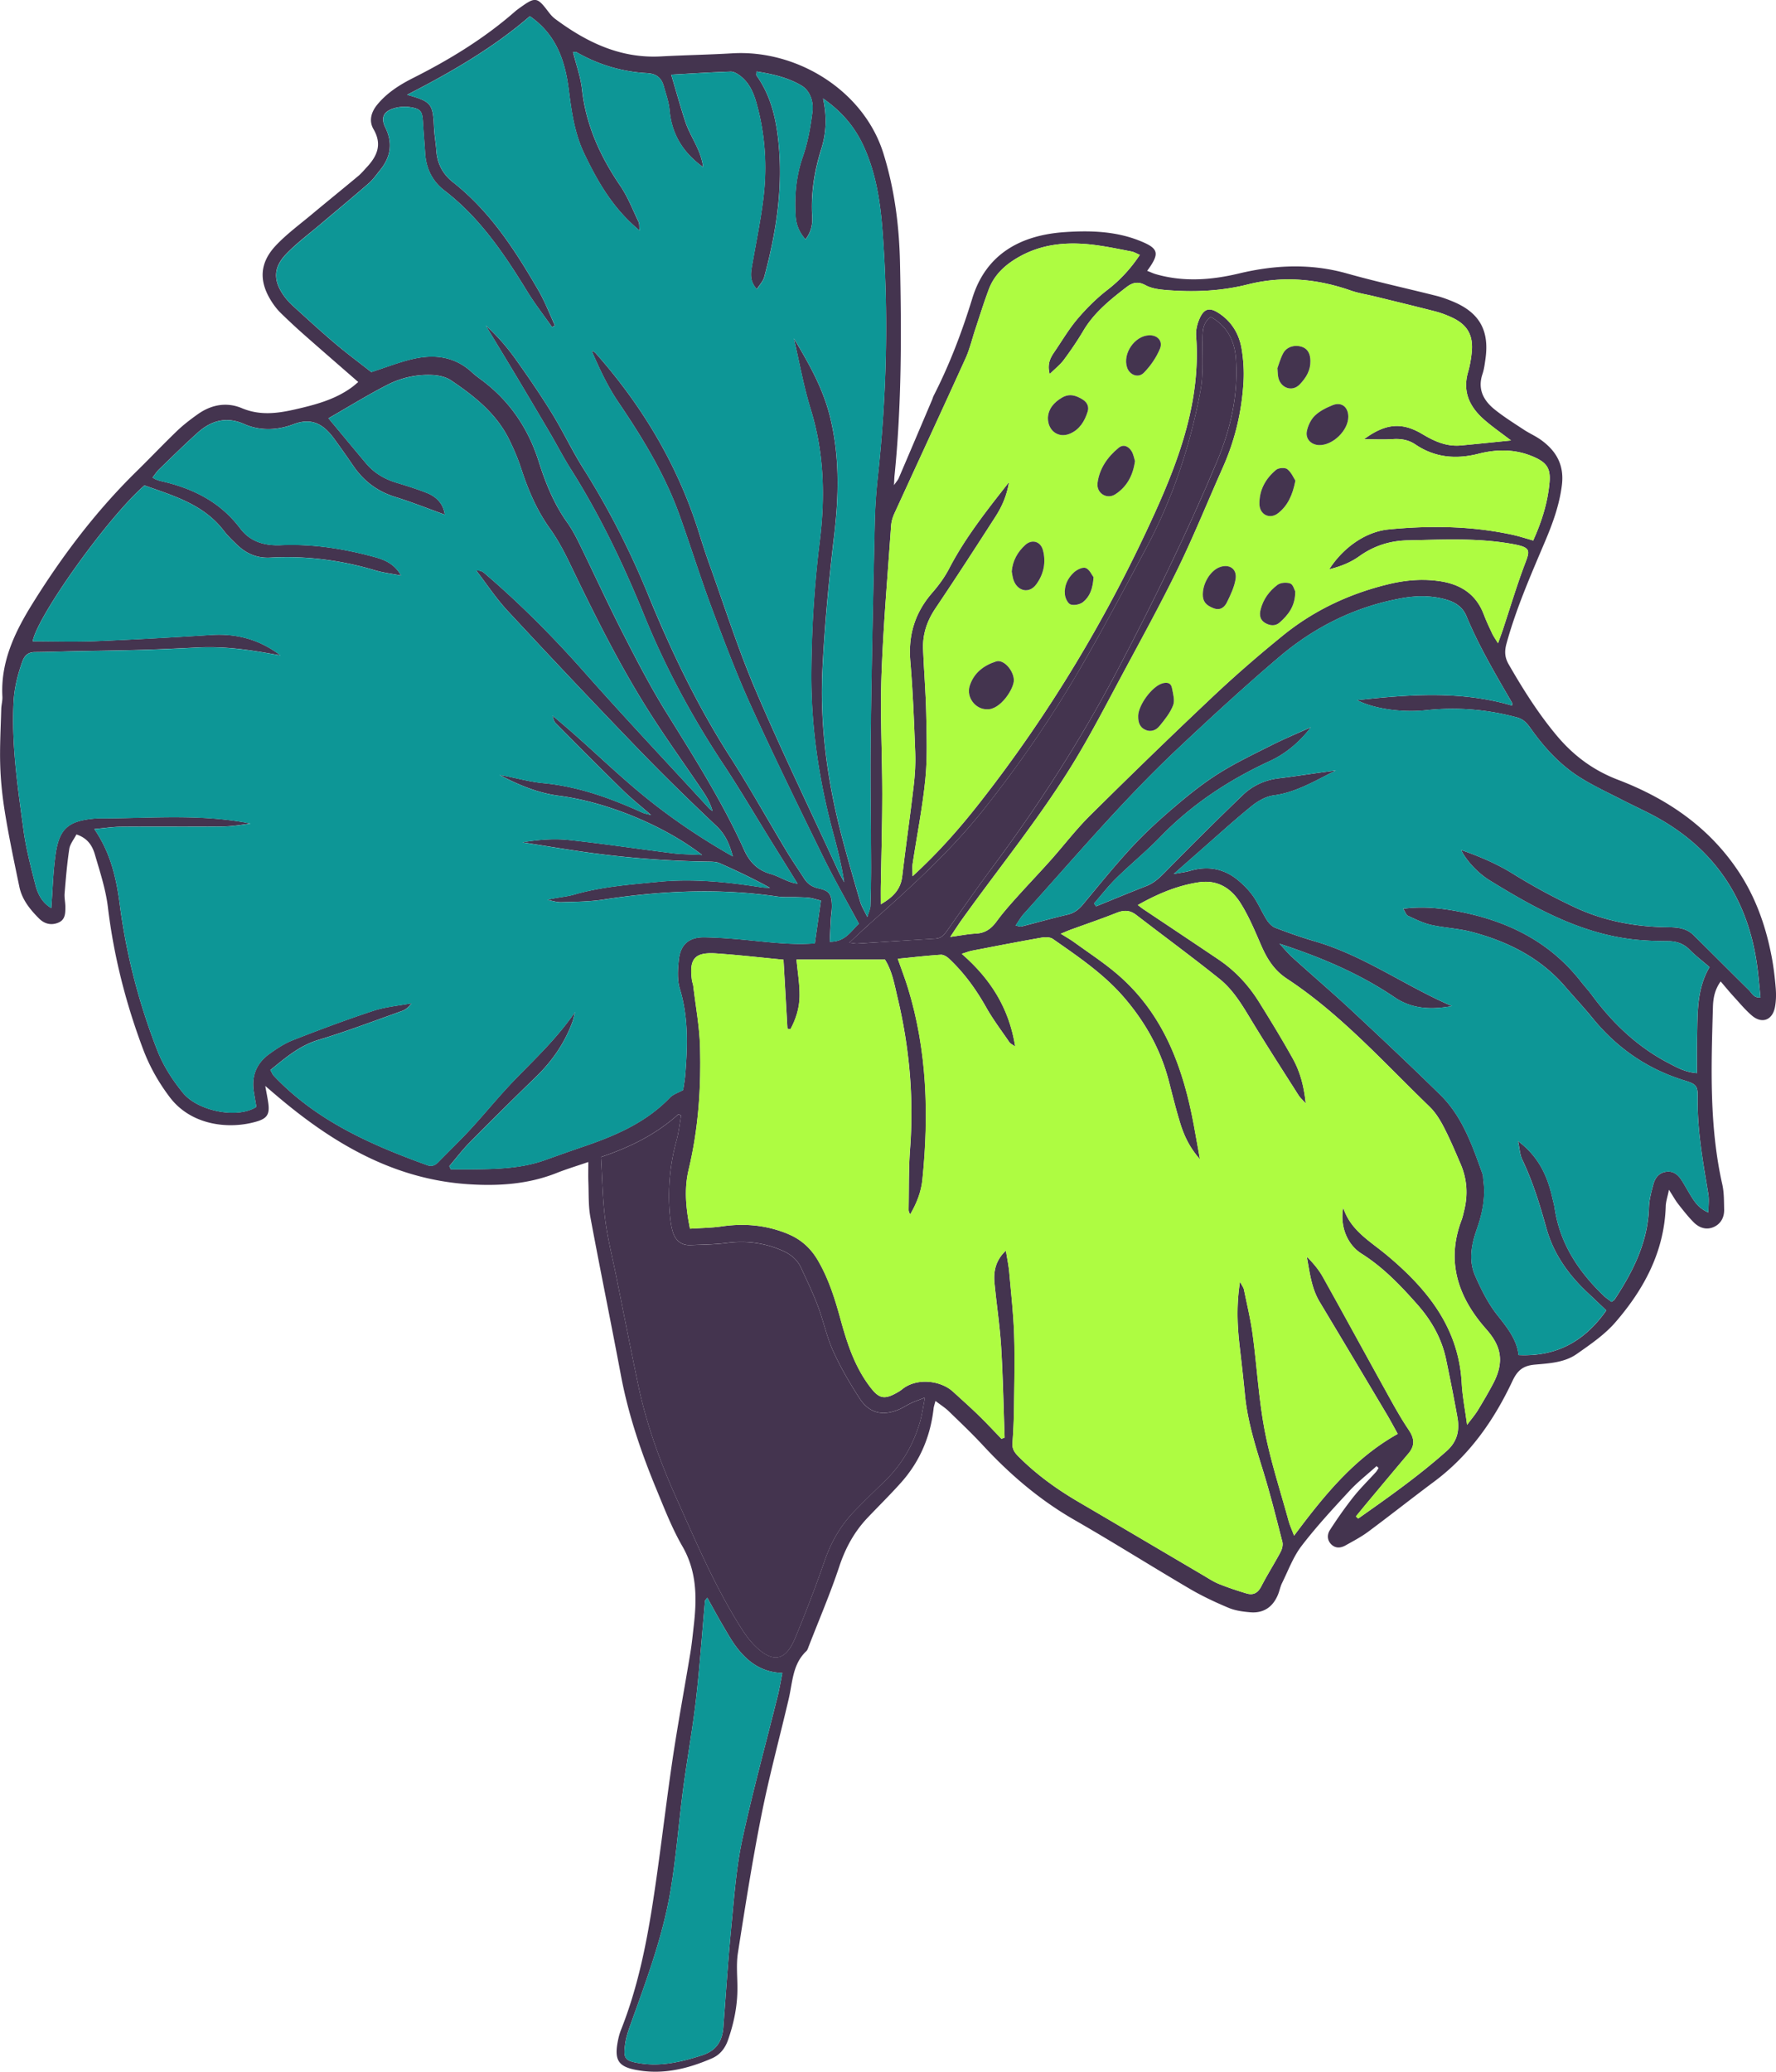 <svg xmlns="http://www.w3.org/2000/svg" id="Calque_2" viewBox="0 0 690.18 804.94"><defs><style>.cls-1{fill:#aefc41}.cls-2{fill:#0d9696}.cls-3{fill:#44344f}</style></defs><g id="Hibiscus_2"><path d="M228.66 451.46c-4.6 1.58-8.56 2.77-12.38 4.29-11.07 4.39-22.64 5.12-34.28 4.35-29.03-1.92-52.64-15.9-74.22-34.17-1.21-1.02-2.41-2.06-4.69-4.01.55 3.1.93 4.91 1.18 6.73.55 4.06-.34 5.81-4.27 7.01-10.76 3.27-25.66 1.72-34.04-9.39-4.31-5.71-7.76-11.78-10.29-18.47-6.76-17.92-11.45-36.29-13.74-55.35-.84-6.96-3.1-13.78-5.08-20.55-.96-3.27-2.79-6.28-7.15-7.7-.99 1.94-2.48 3.7-2.77 5.64-.87 5.71-1.35 11.49-1.82 17.26-.15 1.79.32 3.62.3 5.43-.02 2.37-.03 4.84-2.78 5.96-2.87 1.17-5.45.39-7.49-1.66-3.49-3.5-6.6-7.35-7.63-12.35-1.92-9.23-3.87-18.46-5.42-27.75C1.05 310.47.31 304.11.1 297.78c-.25-7.41.18-14.84.38-22.27.04-1.63.54-3.26.45-4.88-.73-13.39 4.75-24.89 11.48-35.75 11.6-18.72 24.85-36.24 40.63-51.72 5.32-5.21 10.44-10.62 15.81-15.78 2.48-2.38 5.25-4.48 8.05-6.47 5.24-3.71 11.19-4.79 17.07-2.33 7 2.93 13.68 2.09 20.74.48 7.86-1.8 15.51-3.8 22.11-8.65.84-.62 1.62-1.33 2.4-1.98-7.14-6.23-14.12-12.27-21.04-18.38-3.13-2.76-6.19-5.61-9.17-8.53-1.28-1.26-2.41-2.73-3.39-4.24-5.08-7.87-4.84-15.06 1.56-21.87 4.2-4.46 9.23-8.15 13.96-12.1 5.99-5 12.06-9.9 18.05-14.9 1.25-1.04 2.3-2.32 3.41-3.51 4.02-4.34 5.96-8.84 2.55-14.7-1.85-3.18-.98-6.59 1.5-9.59 3.81-4.61 8.71-7.69 13.9-10.31 14.16-7.13 27.6-15.33 39.58-25.81.68-.6 1.43-1.12 2.16-1.65 5.76-4.12 6.48-3.99 10.78 1.69.76 1 1.6 2.01 2.6 2.76 12.22 9.1 25.39 15.49 41.17 14.63 9.24-.5 18.5-.65 27.74-1.2 25.14-1.49 51.1 14.43 58.73 38.91 4.32 13.86 6.13 28.09 6.44 42.4.6 27.59.66 55.21-2.12 82.73-.09.89-.1 1.79-.21 3.74.97-1.41 1.51-1.96 1.8-2.63 4.36-10.18 8.69-20.37 13.02-30.56.21-.5.33-1.05.58-1.53 6.21-12.14 11.02-24.79 15.03-37.85 5.36-17.46 19.05-24.61 36.01-25.75 9.67-.65 19.59-.39 28.93 3.33 7.53 2.99 8.07 4.82 3.02 11.72 1.21.47 2.29.99 3.43 1.32 10.78 3.08 21.55 2.27 32.28-.3 13.99-3.35 27.89-3.95 41.95.01 11.51 3.24 23.22 5.78 34.82 8.71 2.1.53 4.16 1.3 6.17 2.12 10.42 4.28 14.4 11.24 12.81 22.38-.28 1.97-.53 4-1.16 5.87-1.99 5.94.45 10.35 4.86 13.86 3.53 2.82 7.4 5.24 11.18 7.73 2.12 1.4 4.48 2.43 6.55 3.89 6.06 4.3 9.25 9.83 8.27 17.68-.96 7.7-3.54 14.79-6.52 21.82-5.52 13.03-11.22 25.99-14.99 39.69-.82 2.99-.75 5.36.86 8.15 5.54 9.62 11.42 18.98 18.55 27.52 6.5 7.79 14.18 13.57 23.91 17.29 18.81 7.19 35.09 18.14 46.59 35.27 6.81 10.14 10.78 21.34 13.07 33.2.79 4.09 1.29 8.26 1.63 12.42.2 2.51.17 5.13-.33 7.59-1 4.95-5.06 6.41-8.89 3.16-2.61-2.22-4.82-4.92-7.15-7.46-1.58-1.72-3.05-3.53-5.03-5.83-2.38 3.32-2.9 6.64-3 9.97-.66 23.06-1.49 46.12 3.64 68.89.71 3.14.64 6.49.72 9.74.07 2.93-1.19 5.45-3.85 6.72-2.94 1.41-5.8.46-7.99-1.74-2.16-2.17-4.06-4.61-5.96-7.03-1.1-1.4-1.96-2.98-3.65-5.61-.57 2.84-1.2 4.61-1.25 6.4-.56 17.62-8.41 32.19-19.55 45.07-4.19 4.84-9.74 8.63-15.05 12.35-4.74 3.32-10.6 3.61-16.19 4.11-4.33.39-6.68 1.91-8.75 6.31-7.16 15.25-16.69 28.9-30.46 39.15-8.59 6.4-16.99 13.05-25.59 19.44-2.75 2.04-5.84 3.66-8.84 5.34-1.86 1.04-3.85 1.26-5.54-.4-1.69-1.65-1.64-3.84-.55-5.54 2.84-4.41 5.86-8.72 9.11-12.84 2.7-3.41 5.84-6.47 8.77-9.7.42-.47.7-1.05 1.05-1.58l-.78-.75c-3.54 3.2-7.35 6.16-10.58 9.66-6.41 6.93-12.85 13.88-18.58 21.36-3.24 4.23-5.15 9.5-7.55 14.36-.72 1.45-1 3.11-1.63 4.61-1.96 4.71-5.51 7.21-10.64 6.81-2.86-.23-5.86-.62-8.47-1.71-5.17-2.16-10.29-4.56-15.12-7.39-15.02-8.82-29.76-18.12-44.86-26.79-13.39-7.69-24.9-17.5-35.34-28.76-4.31-4.66-8.92-9.04-13.49-13.46-1.4-1.36-3.1-2.42-5.17-4.01-.35 1.36-.63 2.13-.72 2.91-1.23 10.97-5.37 20.69-12.74 28.92-4.12 4.6-8.52 8.94-12.78 13.41-5.23 5.47-8.72 11.82-11.13 19.08-3.48 10.49-7.86 20.68-11.86 30.99-.26.67-.48 1.47-.97 1.93-5.35 5.03-5.3 12.02-6.81 18.46-3.51 15.02-7.57 29.93-10.58 45.05-3.55 17.79-6.36 35.74-9.17 53.67-.7 4.44-.21 9.07-.2 13.61.03 6.98-1.36 13.7-3.65 20.26-1.13 3.23-3.1 5.77-6.29 7.15-9.49 4.11-19.24 6.47-29.66 4.44-6.28-1.23-8.07-3.57-7.1-9.82.31-1.96.76-3.95 1.49-5.78 6.27-15.79 9.69-32.33 12.28-49 2.88-18.47 4.93-37.07 7.66-55.56 2.07-14 4.69-27.92 6.99-41.89.59-3.58.94-7.2 1.35-10.81 1.2-10.57 1.18-20.79-4.46-30.56-4.06-7.04-7.02-14.74-10.15-22.29-5.91-14.28-10.86-28.86-13.73-44.11-3.85-20.51-8.06-40.96-11.87-61.48-.82-4.42-.6-9.04-.78-13.57-.09-2.32-.02-4.65-.02-7.85zM108.97 254.61c-1.23-.2-2.46-.39-3.69-.62-9.31-1.68-18.65-2.9-28.14-2.43-7.25.35-14.51.71-21.77.92-8.89.26-17.78.36-26.66.54-5.07.11-10.14.29-15.2.34-2.56.03-3.96 1.29-4.8 3.61-1.85 5.15-3.15 10.33-3.43 15.88-.84 16.82 1.65 33.35 3.9 49.89.98 7.16 2.85 14.23 4.65 21.25.91 3.56 2.7 6.83 6.1 8.81.55-7.21.69-14.12 1.67-20.91 1.44-9.97 4.93-12.9 14.97-13.85.54-.05 1.09-.09 1.63-.09 19.72.06 39.48-1.91 59.17 2-3.64.54-7.33 1.14-11.03 1.17-13.08.12-26.15-.01-39.23.09-3.3.02-6.59.55-10.46.89 6.48 9.43 8.61 19.39 9.92 29.47 2.53 19.38 7.4 38.11 14.47 56.3 2.4 6.17 5.9 11.61 10.06 16.73 5.79 7.12 21.3 10.19 28.52 5.44-.32-1.88-.66-3.82-.98-5.77-1.02-6.13 1-11.15 5.97-14.75 2.91-2.11 6.02-4.16 9.34-5.45 10.3-4.02 20.66-7.91 31.16-11.36 4.75-1.56 9.88-1.98 14.83-2.92-1.09 1.53-2.37 2.53-3.82 3.04-10.75 3.83-21.43 7.9-32.34 11.19-7.44 2.24-12.86 6.98-18.71 11.7.59 1.02.84 1.72 1.3 2.21 16.46 17.45 37.65 26.8 59.64 34.76 1.82.66 3.12.06 4.37-1.22 4.17-4.29 8.5-8.44 12.55-12.84 5.77-6.28 11.14-12.94 17.07-19.07 7.89-8.16 16.23-15.88 23.48-26.38-.54 2.09-.69 2.94-.98 3.74-3.04 8.35-7.96 15.41-14.34 21.58a1602.7 1602.7 0 0 0-25.55 25.28c-2.86 2.89-5.34 6.17-7.99 9.27.18.42.37.84.55 1.25 2.84 0 5.67.03 8.51 0 9.45-.1 18.9-.32 27.96-3.53 4.62-1.63 9.22-3.31 13.86-4.88 12.82-4.32 25.18-9.39 34.83-19.43 1.29-1.35 3.35-1.96 5.15-2.97.27-1.89.65-3.86.81-5.84.91-11.25 1.28-22.41-2.1-33.47-1.07-3.5-.8-7.6-.39-11.34.65-5.88 3.95-8.76 9.91-8.67 6.16.09 12.32.63 18.46 1.24 8.1.81 16.18 1.75 24.48 1.12.82-5.74 1.59-11.17 2.37-16.63-2-.49-3.21-.92-4.46-1.07-1.61-.2-3.24-.2-4.86-.26-2.51-.08-5.06.12-7.52-.24-22.67-3.32-45.23-2.27-67.79 1.19-5.35.82-10.83.84-16.25 1-1.8.06-3.63-.58-5.45-.9 3.59-.97 7.1-1.1 10.37-2.04 10.72-3.09 21.7-3.9 32.74-4.97 13.56-1.32 26.81.06 40.1 2.13 1.1.17 2.22.14 3.34.2-6.49-3.57-13.01-6.67-19.61-9.58-1.27-.56-2.84-.57-4.27-.59-16.54-.26-33-1.53-49.37-3.91-7.67-1.12-15.32-2.4-22.98-3.6 6.02-1.02 12.03-1.54 17.93-.92 13.53 1.44 26.99 3.49 40.5 5.17 3.48.43 7.01.41 11.4.65-14.78-11.44-37.09-20.59-55.58-22.98-8.34-1.08-15.85-4.27-23.14-8.1 5.76.96 11.37 2.66 17.1 3.2 13.6 1.29 26.13 5.86 38.41 11.43.79.36 1.68.49 3.41.97-4.18-3.65-7.75-6.47-10.98-9.64-8.81-8.62-17.5-17.37-26.17-26.14-.68-.69-.84-1.9-1.23-2.88 11.74 9.59 22.27 20.14 33.67 29.65 11.3 9.44 23.54 17.75 36.45 25.07-1.21-4.55-2.83-8.46-6.3-11.75-10.42-9.86-20.71-19.88-30.67-30.2-17.02-17.65-33.85-35.48-50.53-53.45-4.48-4.83-8.15-10.41-12.18-15.65 1.53-.14 2.4.35 3.15.99 13.83 11.82 26.61 24.66 38.69 38.3 15.89 17.94 32.35 35.38 48.57 53.03.39.43.92.73 1.39 1.1-.84-2.99-2.26-5.46-3.85-7.82-7.1-10.54-14.56-20.86-21.33-31.61-11.53-18.31-21.09-37.69-30.47-57.17-2.2-4.56-4.64-9.09-7.58-13.19-5.17-7.2-8.49-15.15-11.21-23.48-1.23-3.77-2.83-7.46-4.58-11.03-4.98-10.16-13.56-16.93-22.64-23.05-1.98-1.33-4.74-1.93-7.19-2.05-6.08-.3-12.05 1.02-17.4 3.75-7.87 4.02-15.4 8.7-23 13.05 4.81 5.78 9.67 11.64 14.56 17.47 3.13 3.73 7.11 6.11 11.75 7.53 3.99 1.22 7.99 2.45 11.86 3.98 3.78 1.5 6.44 4.12 7.05 8.47-6.67-2.41-12.89-4.9-19.28-6.88-6.92-2.14-12.24-6.16-16.28-12.06a459.48 459.48 0 0 0-7.22-10.24c-4.01-5.55-8.46-8.83-16.06-5.94-6.11 2.32-12.84 2.72-19.18-.1-6.87-3.05-12.82-1.34-18.08 3.4-5.12 4.61-10.04 9.46-15 14.26-.94.91-1.65 2.07-2.5 3.15.71.4 1.01.62 1.34.74.68.25 1.37.49 2.08.65 12.2 2.77 22.87 8.02 30.62 18.32 3.93 5.21 9.42 6.82 15.87 6.54 12.43-.53 24.62 1.4 36.59 4.68 4.01 1.1 7.69 2.82 10.07 7.12-3.64-.71-6.87-1.07-9.94-1.98-13.35-3.99-26.96-5.74-40.87-4.97-5.07.28-9.25-1.5-12.82-4.91-1.83-1.76-3.71-3.53-5.24-5.53-7.9-10.35-19.67-13.6-30.84-17.62-14.38 12.51-41.72 50.92-43.42 60.57 8.1 0 16.25.27 24.38-.06 15.05-.61 30.09-1.47 45.13-2.41 9.77-.61 18.63 1.77 26.74 7.9zm417.94 334.54c.3.29.59.58.89.87 11.78-8.29 23.54-16.59 34.36-26.22 4.24-3.77 5.12-8.1 4.22-13.15-1.34-7.5-2.83-14.98-4.39-22.44-1.71-8.2-5.7-15.19-11.24-21.45-6.52-7.37-13.23-14.39-21.67-19.71-5.73-3.61-8.41-10.98-7.08-17.87 2.82 8.89 10.44 13.04 16.97 18.49 15.55 12.99 27.94 28.08 29.08 49.7.27 5.11 1.29 10.18 2.09 16.23 1.81-2.43 3.1-3.92 4.12-5.58 2.08-3.41 4.1-6.86 5.97-10.38 4.66-8.82 2.99-14.87-2.71-21.29-10.73-12.12-15.67-26.06-9.55-42.25.45-1.18.7-2.44 1.01-3.67 1.54-6.19 1.18-12.27-1.34-18.14-2.08-4.83-4.12-9.7-6.54-14.37-1.48-2.86-3.27-5.76-5.57-7.97-17.87-17.26-34.5-35.95-55.45-49.73-5.03-3.31-7.77-7.86-10.04-13.11-2.37-5.47-4.7-11.05-7.84-16.08-3.64-5.83-8.92-9.37-16.43-8.22-8.34 1.28-15.88 4.47-23.59 8.81.95.73 1.46 1.16 2.01 1.52 9.8 6.56 19.62 13.09 29.4 19.68 6.42 4.33 11.61 9.91 15.68 16.45 4.51 7.24 8.97 14.53 13.12 21.98 2.8 5.03 4.35 10.57 5.05 17.47-1.39-1.56-2.18-2.23-2.72-3.07-5.94-9.34-11.94-18.64-17.7-28.08-3.79-6.23-7.39-12.68-13.12-17.27-10.62-8.51-21.6-16.57-32.39-24.87-2.44-1.88-4.79-1.88-7.6-.76-5.89 2.35-11.92 4.38-17.88 6.56-1.08.39-2.12.87-3.78 1.55 2.15 1.35 3.72 2.23 5.17 3.28 5.71 4.16 11.69 8.03 17.02 12.63 17.86 15.43 25.39 36.21 29.54 58.64.73 3.98 1.44 7.96 2.36 13.11-4.21-4.8-6.26-9.41-7.74-14.24-1.65-5.37-2.99-10.85-4.4-16.29-3.13-12-8.97-22.49-16.99-31.93-8-9.42-18.08-16.22-28.05-23.18-1.1-.77-3.07-.74-4.53-.48-8.93 1.57-17.83 3.3-26.73 5.02-1.29.25-2.52.75-4.15 1.24 11.17 9.72 18.4 21.02 20.78 36.03-1.18-.85-1.87-1.12-2.22-1.63-3.07-4.49-6.39-8.85-9.05-13.58-3.95-7.03-8.6-13.46-14.48-18.97-.83-.77-2.14-1.56-3.17-1.49-5.52.37-11.02 1-16.71 1.57 1.47 4.19 2.84 7.73 3.95 11.35 7.48 24.39 8.16 49.32 5.62 74.46-.48 4.75-2.24 9.25-4.74 13.49-.48-.67-.62-1.3-.61-1.93.15-7.8-.04-15.63.55-23.4 1.52-19.93-.24-39.54-4.87-58.93-1.21-5.09-2.07-10.3-4.88-14.72h-34.38c.46 4.98 1.27 9.64 1.2 14.29-.07 4.49-1.41 8.84-3.56 12.77-.39-.08-.77-.16-1.16-.23-.51-8.96-1.02-17.93-1.53-26.79-9.14-.87-17.61-1.86-26.11-2.44-8.42-.57-10.63 2.04-9.47 10.47.1.71.42 1.4.5 2.11.94 7.92 2.43 15.83 2.65 23.77.43 16-.66 31.91-4.42 47.59-1.78 7.43-1.12 15.01.51 23.01 4.36-.3 8.34-.31 12.25-.88 8.83-1.3 17.33-.56 25.64 2.84 5.27 2.16 9.1 5.62 11.96 10.58 4.14 7.17 6.54 14.93 8.7 22.82 2.6 9.49 5.65 18.78 11.87 26.68 2.98 3.78 5.06 4.33 9.31 2.06.96-.51 1.93-1.05 2.76-1.74 5.51-4.49 14.86-3.48 19.68.92 3.35 3.06 6.74 6.07 9.99 9.23 3.05 2.96 5.93 6.08 8.89 9.13l1.22-.48c-.42-11.74-.63-23.5-1.35-35.22-.51-8.33-1.8-16.6-2.59-24.91-.44-4.61.53-8.86 4.44-12.52.5 3.18 1.07 5.84 1.31 8.54.73 8.14 1.63 16.27 1.9 24.43.31 9.42.06 18.86-.06 28.3-.06 4.52-.27 9.05-.6 13.56-.17 2.26.84 3.68 2.33 5.17 6.97 7 14.89 12.71 23.4 17.68 16.13 9.43 32.21 18.96 48.32 28.43 2.03 1.2 4.02 2.54 6.19 3.41 3.51 1.42 7.13 2.62 10.76 3.7 2.6.78 4.39-.21 5.7-2.77 2.32-4.52 5.07-8.81 7.46-13.29.62-1.16 1.03-2.8.72-4.01-2.38-9.31-4.71-18.65-7.56-27.83-2.96-9.55-5.96-19.05-6.95-29.07-.62-6.32-1.33-12.64-2.07-18.95-.95-8.07-1.3-16.13.11-25.18.79 1.51 1.37 2.2 1.53 2.97 1.2 5.85 2.62 11.67 3.41 17.58 1.67 12.4 2.33 24.98 4.67 37.24 2.28 11.9 6.12 23.51 9.33 35.23.43 1.59 1.15 3.1 2.09 5.61 11.76-15.76 23.43-30.11 40.28-39.54-1.58-2.84-2.93-5.38-4.4-7.85-8.63-14.5-17.27-29-25.96-43.47-3.22-5.37-3.85-11.46-4.99-17.57 2.42 2.44 4.62 5.02 6.24 7.92 7.89 14.1 15.59 28.3 23.43 42.43 3.17 5.71 6.24 11.51 9.89 16.9 2.32 3.43 2.57 6.16-.07 9.28-5.39 6.37-10.74 12.79-16.09 19.19-1.45 1.73-2.87 3.49-4.3 5.23zM308.52 131.51c5.75 9.59 11.21 19.16 13.95 30.06 3.88 15.43 3.55 30.85 1.69 46.51-2.03 17.12-3.66 34.32-4.53 51.53-1.12 22.27 1.93 44.22 7.61 65.77 2.22 8.41 4.64 16.76 7.08 25.11.48 1.63 1.45 3.12 2.73 5.78.67-2.27 1.17-3.23 1.2-4.2.16-5.06.27-10.12.26-15.19-.04-16.87-.37-33.74-.16-50.6.34-27.79.97-55.57 1.59-83.36.13-5.99.56-11.98 1.21-17.94 3.45-31.68 4.21-63.42 1.81-95.19-.85-11.22-2.52-22.38-7.27-32.82-3.38-7.42-8.31-13.43-15.84-18.71 1.61 7.34 1.2 13.66-.72 19.74-2.71 8.59-4.05 17.28-3.5 26.29.18 2.99-.46 5.93-2.61 8.71-2.53-2.83-3.63-5.78-3.84-9.12-.48-7.86.17-15.48 2.82-23.06 1.95-5.58 2.99-11.56 3.73-17.45.48-3.83-.91-8.12-4.22-10.09-5.24-3.13-11.3-4.52-17.52-5.5 0 .9-.15 1.36.02 1.59 6.13 8.62 7.99 18.59 8.76 28.79 1.28 16.86-1.41 33.31-5.8 49.53-.42 1.54-1.71 2.85-2.86 4.68-2.95-3.29-2.36-6.3-1.83-9.31 1.48-8.57 3.26-17.11 4.34-25.73 1.56-12.55.78-25.02-2.65-37.27-1.15-4.11-2.82-7.9-6.29-10.57-1.07-.82-2.51-1.71-3.75-1.67-7.75.26-15.49.77-23.09 1.19 1.84 6.19 3.51 12.27 5.47 18.25 1.9 5.82 6.08 10.81 6.94 17.7-8.08-5.84-12.26-13.05-13.08-22.32-.27-3.03-1.37-6-2.17-8.97-.89-3.32-2.78-5.04-6.56-5.25-9.73-.53-18.91-3.26-27.4-8.15-.35-.2-.92-.03-1.36-.03 1.23 4.93 2.95 9.6 3.48 14.41 1.54 13.95 7.09 26.11 14.9 37.57 2.93 4.3 4.83 9.3 7.11 14.03.36.75.2 1.75.34 3.3-10.26-8.46-16.26-18.93-21.5-29.92-3.74-7.82-4.92-16.29-5.99-24.78-1.42-11.25-4.86-21.45-15.11-28.55-14.09 12.15-30.32 21.62-47.72 30.53 9.46 2.64 10.06 3.49 10.47 12.7.14 3.08.71 6.13.93 9.21.36 5.03 2.61 9.05 6.5 12.11 14.45 11.36 24.16 26.47 33.2 42.08 2.49 4.3 4.26 9.01 6.36 13.53-.37.21-.75.42-1.12.63-3.2-4.57-6.65-8.98-9.56-13.72-8.97-14.61-18.43-28.74-32.28-39.36-4.68-3.59-7.14-8.59-7.49-14.57-.23-3.99-.61-7.97-.84-11.95-.25-4.21-.79-5.18-4.86-5.84-2.06-.34-4.37-.18-6.37.42-4.08 1.21-5.27 3.61-3.38 7.48 3.03 6.18 2.03 11.58-2.16 16.68-1.38 1.68-2.63 3.53-4.25 4.94-6.16 5.36-12.45 10.55-18.68 15.84-4.56 3.87-9.43 7.46-13.54 11.77-5 5.24-4.96 10.35-.73 16.24 1.05 1.46 2.32 2.8 3.65 4.02 5.38 4.88 10.72 9.8 16.27 14.49 4.69 3.96 9.63 7.63 13.98 11.04 5.72-1.85 10.62-3.78 15.7-5 8.53-2.05 16.61-1.22 23.43 5.1 1.46 1.35 3.12 2.49 4.7 3.71 10.4 8.03 17.3 18.49 21.24 30.94 2.64 8.35 5.88 16.38 11 23.59 1.78 2.5 3.28 5.25 4.63 8.01 5.75 11.74 11.19 23.63 17.14 35.27 5.29 10.34 10.65 20.69 16.76 30.54 10.82 17.42 21.82 34.73 30.27 53.46 2.18 4.83 5.29 7.96 10.36 9.38 3.51.99 6.62 3.32 10.41 3.75-3.46-5.57-6.7-10.77-9.93-15.98-6.31-10.18-12.37-20.53-18.98-30.51-12.07-18.24-22.38-37.38-30.63-57.62-8.03-19.71-17.15-38.86-28.54-56.89-2.91-4.6-5.41-9.45-8.17-14.15-4.22-7.19-8.47-14.37-12.75-21.53-4.04-6.75-8.13-13.47-12.2-20.21 4.56 4.08 8.44 8.6 11.87 13.43 4.83 6.79 9.55 13.67 13.91 20.76 4.28 6.95 7.75 14.4 12.11 21.3 9.83 15.56 18.15 31.85 25.12 48.86 8.95 21.88 19.08 43.14 31.87 63.11 7.73 12.07 14.71 24.61 22.1 36.9 2.15 3.57 4.53 7 6.78 10.51 1.33 2.09 3.06 3.31 5.6 3.86 4.11.89 5.02 2.18 5.18 6.41.07 1.8-.29 3.61-.39 5.41-.17 2.84-.28 5.69-.44 8.91 6.15.11 8.38-4.38 11.32-6.99-4.86-9.07-9.76-17.56-14.06-26.35-9.51-19.4-19.01-38.81-27.94-58.47-5.62-12.37-10.43-25.13-15.19-37.87-4.44-11.9-8.21-24.05-12.5-36.01-5.68-15.85-14.4-30.11-23.79-43.96-4.24-6.25-7.34-13.03-10.35-19.87.74.17 1.21.47 1.57.87 18.17 20.52 31.94 43.57 40.15 69.82 1.25 3.98 2.52 7.96 3.93 11.89 5.91 16.38 11.16 33.05 17.99 49.05 10.12 23.7 21.37 46.91 32.16 70.33.7 1.51 1.54 2.95 2.32 4.42-.98-6.38-2.49-12.51-4.15-18.6-5.59-20.61-8.77-41.51-8.62-62.93.12-17.1 1.18-34.13 3.29-51.08 2.15-17.34 1.66-34.34-3.55-51.2-2.77-8.97-4.39-18.28-6.53-27.44zm188.7 235.13c1.69 1.8 3.25 3.73 5.08 5.38 7.65 6.92 15.51 13.63 23.06 20.66 11.56 10.77 23.06 21.6 34.34 32.66 8.68 8.51 12.49 19.8 16.49 30.91.24.66.16 1.44.26 2.16.96 6.66-.34 13-2.55 19.24-2.1 5.96-3.23 12.15-.6 18.09 2.33 5.27 4.96 10.6 8.5 15.09 3.88 4.92 7.7 9.6 8.35 15.66 14.78.7 25.72-5.4 34.09-17.36-2.63-2.49-4.99-4.74-7.36-6.97-7.42-6.97-13.16-15.04-15.92-24.94-2.54-9.1-5.27-18.11-9.38-26.66-.93-1.92-1-4.26-1.65-7.22 8.15 6.1 11.48 13.74 13.39 22.21.28 1.24.65 2.47.83 3.72 2 13.78 9.21 24.65 18.99 34.09.98.95 2.15 1.7 3.14 2.47.64-.49 1.01-.65 1.19-.93 7.16-10.9 12.94-22.28 13.34-35.74.09-3.03.92-6.09 1.72-9.05.69-2.57 2.27-4.58 5.22-4.88 2.71-.28 4.45 1.29 5.78 3.36 1.27 1.98 2.37 4.08 3.62 6.08 1.52 2.44 3.09 4.86 6.77 6.41 0-2.73.31-5.01-.05-7.18-2.04-12.36-4.32-24.67-4.13-37.29.07-4.82-.47-5.37-5.23-6.84-14.29-4.42-26.05-12.51-35.5-24.08-3.44-4.22-7.18-8.2-10.73-12.33-9.73-11.33-22.45-17.63-36.57-21.33-5.07-1.33-10.42-1.51-15.55-2.67-3.11-.71-6.08-2.19-9-3.54-.73-.34-1.07-1.53-1.86-2.75 7.32-.94 13.91-.32 20.49.88 19.38 3.54 36.21 11.55 48.61 27.45 1.34 1.72 2.84 3.32 4.13 5.07 8.07 10.97 17.69 20.19 29.86 26.55 3.33 1.74 6.59 3.6 11.09 3.92 0-4.62-.09-8.97.02-13.3.23-9.57-.25-19.26 4.86-27.89-2.79-2.41-5.41-4.39-7.69-6.7-2.34-2.38-5.02-3.34-8.28-3.37-3.99-.03-7.98-.15-11.95-.51-21.46-1.99-39.69-12.14-57.54-23.12-5.05-3.11-9.52-8.36-11.08-11.81 7.06 2.47 13.82 5.31 20.21 9.28 7.7 4.78 15.71 9.13 23.91 12.97 11.48 5.39 23.79 7.66 36.48 7.77 3.53.03 6.98.39 9.62 2.98 7.24 7.1 14.38 14.3 21.6 21.42 1.17 1.15 1.87 3.11 4.51 2.9-.37-3.64-.66-7.05-1.06-10.45-3.11-26.31-15.69-46.43-39.02-59.43-4.43-2.47-9.09-4.54-13.6-6.86-5.47-2.82-11.1-5.42-16.31-8.67-7.8-4.86-13.94-11.57-19.25-19.04-1.37-1.93-2.76-3.65-5.31-4.34-11.7-3.17-23.53-4.13-35.59-2.81-9.21 1.01-20.39-.61-26.63-3.95 20.15-2.15 40.28-3.76 60.22 2.12 0-.51.12-.9-.02-1.13-6.39-10.98-12.85-21.92-17.74-33.69-1.43-3.45-4.29-5.32-7.75-6.32-5.7-1.66-11.49-1.61-17.26-.58-17.94 3.21-33.83 11.07-47.6 22.76-13.55 11.51-26.65 23.58-39.6 35.77-21.31 20.07-40.2 42.43-59.77 64.14-1.14 1.26-1.98 2.79-3.19 4.53 1.26.22 1.81.49 2.27.37 5.97-1.52 11.9-3.21 17.9-4.61 2.66-.62 4.44-2.04 6.13-4.09 6.24-7.55 12.42-15.18 19.08-22.35 5.18-5.58 10.86-10.73 16.67-15.67 5.37-4.57 10.93-9.01 16.89-12.75 6.59-4.14 13.67-7.51 20.64-11.02 4.79-2.41 9.75-4.46 15.19-6.92-4.09 5.37-9.48 10.12-15.8 13.04-15.99 7.37-30.43 16.84-42.73 29.56-5.42 5.6-11.5 10.55-17.08 16.02-3.11 3.05-5.8 6.54-8.67 9.83l.8 1.13c6.51-2.64 12.99-5.35 19.54-7.9 3.16-1.23 5.36-3.45 7.68-5.82 9.79-9.96 19.69-19.82 29.76-29.5 3.85-3.71 8.65-5.91 14.09-6.54 5.04-.59 10.05-1.38 15.08-2.08 2.35-.33 4.71-.64 7.06-.96-7.93 3.89-15.35 8.52-24.21 9.69-3.03.4-6.19 2.22-8.63 4.21-7.17 5.84-14.01 12.09-20.98 18.19-2.84 2.49-5.67 4.99-9.23 8.13 2.78-.52 4.58-.71 6.29-1.21 7.21-2.12 13.69-.81 19.31 4.13 2.02 1.77 3.95 3.76 5.45 5.96 1.93 2.84 3.28 6.07 5.13 8.98.79 1.24 2.01 2.54 3.33 3.05 5.07 1.94 10.21 3.76 15.43 5.28 19.07 5.55 35.13 17.41 53.21 25.14-7.88 1.45-15.43 1.26-22.34-3.43-13.6-9.21-28.61-15.56-44.69-20.8zm-54.27-267.6c-1.2-.51-2.15-1.12-3.18-1.32-4.6-.9-9.2-1.85-13.84-2.48-10.45-1.4-20.61-.74-30.06 4.64-5.21 2.97-9.46 6.83-11.6 12.52-1.92 5.08-3.51 10.29-5.23 15.45-1.26 3.78-2.15 7.73-3.79 11.34-9.15 20.16-18.48 40.24-27.7 60.37-.66 1.45-1.14 3.08-1.25 4.66-1.34 19.38-3.05 38.76-3.74 58.17-.55 15.39.31 30.82.3 46.23 0 11.97-.37 23.95-.56 35.92-.03 2.06 0 4.12 0 6.79 4.84-2.81 7.72-5.82 8.32-10.86 1.38-11.72 3.08-23.4 4.45-35.11.51-4.32.77-8.71.6-13.05-.45-11.79-.88-23.59-1.9-35.34-.89-10.23 1.79-18.95 8.5-26.65 2.49-2.85 4.8-5.99 6.54-9.34 6.22-12 14.54-22.5 23.32-33.68-.89 5.39-2.81 9.61-5.32 13.51-7.66 11.89-15.34 23.78-23.25 35.51-3.29 4.87-5.05 10.05-4.83 15.84.32 8.34 1.03 16.67 1.21 25.02.17 8.52.5 17.1-.34 25.55-1.09 11-3.27 21.89-4.93 32.83-.19 1.24-.03 2.54-.03 4.87 10.22-9.36 18.44-18.78 26.17-28.64 27.13-34.61 49.63-72.13 67.78-112.08 9.89-21.76 18.13-44.44 16.24-69.26-.17-2.24.46-4.74 1.4-6.81 1.74-3.83 3.88-4.28 7.36-2.02 5.02 3.26 7.93 8.06 8.91 13.79.73 4.26 1 8.69.75 13.01-.67 11.51-3.3 22.59-8.01 33.16-5.84 13.1-11.2 26.42-17.47 39.3-6.83 14.03-14.39 27.7-21.76 41.45-5.74 10.72-11.35 21.53-17.59 31.96-13.27 22.16-29.69 42.14-44.69 63.1-1.31 1.83-2.51 3.73-4.45 6.63 4.25-.58 7.09-1.17 9.95-1.3 3.62-.16 6-1.88 8.07-4.73 2.33-3.22 5-6.22 7.66-9.19 4.36-4.87 8.89-9.59 13.24-14.46 5.2-5.83 9.95-12.09 15.48-17.57 15.61-15.47 31.37-30.78 47.36-45.85 8.84-8.34 18.05-16.33 27.48-23.99 12.15-9.87 26.09-16.38 41.32-20.02 6.4-1.53 12.89-2.09 19.46-1.15 8.16 1.17 14.3 4.95 17.33 12.98.96 2.54 2.13 5.01 3.29 7.47.5 1.06 1.2 2.01 2.24 3.71.81-2.27 1.37-3.74 1.86-5.22 2.62-7.91 5.02-15.91 7.89-23.73 2.7-7.36 4.06-8.3-5.76-9.89-12.99-2.11-26.07-1.41-39.13-1.14-6.93.14-13.18 2.17-18.82 6.21-3.39 2.43-7.21 3.93-11.67 5.06 5.47-8.52 14.21-14.64 23.07-15.51 16.14-1.58 32.26-1.38 48.2 2.08 2.61.57 5.16 1.42 8.03 2.22 3.31-7.34 5.64-14.7 6.34-22.53.5-5.54-1.11-7.8-6.29-10.03-7.01-3.02-14.1-2.98-21.33-1.14-8.68 2.21-16.93 1.52-24.51-3.62-2.68-1.82-5.6-2.29-8.81-2.07-3.46.23-6.95.05-11.18.05 8.44-6.24 14.84-6.74 22.78-1.96 4.62 2.78 9.35 4.87 14.87 4.37 6.39-.59 12.77-1.26 19.51-1.94-3.69-2.83-7.26-5.28-10.49-8.12-5.56-4.88-8.44-10.79-6.21-18.44.71-2.43 1.14-4.97 1.41-7.49.74-6.89-1.67-11.04-8.01-13.89-1.98-.89-4.04-1.67-6.14-2.21-7.9-2.03-15.84-3.94-23.76-5.88-2.99-.73-6.08-1.18-8.97-2.19-13.17-4.62-26.5-5.83-40.13-2.4-10.32 2.6-20.81 3.06-31.36 2.21-2.85-.23-5.97-.59-8.39-1.92-3-1.65-5.16-.96-7.42.78-6.32 4.88-12.54 9.84-16.71 16.89-2.31 3.9-4.88 7.67-7.58 11.31-1.43 1.93-3.4 3.45-5.52 5.55-1.02-3.83.18-6.2 1.74-8.47 2.98-4.34 5.65-8.95 9.04-12.94 3.49-4.11 7.39-8 11.65-11.29 4.96-3.83 9.04-8.25 12.6-13.6zM233.54 449.55c.52 8.35.63 16.34 1.64 24.21.96 7.54 2.86 14.96 4.36 22.42 2.79 13.88 5.52 27.77 8.41 41.62 3.2 15.35 8.5 29.99 14.91 44.27 7.28 16.23 14.25 32.61 23.54 47.84 2.06 3.38 4.24 6.86 7.04 9.59 6.99 6.83 11.89 5.83 15.61-3.17 4.08-9.89 7.94-19.88 11.43-29.99 2.55-7.38 6.32-13.85 11.72-19.39 3.67-3.77 7.44-7.46 11.24-11.1 6.85-6.57 11.52-14.45 14.12-23.54.77-2.7 1.14-5.53 1.9-9.32-2.47.97-3.94 1.46-5.35 2.12-1.64.77-3.16 1.81-4.82 2.51-6.27 2.64-11.46 1.46-15.2-4.28-3.84-5.89-7.42-12.05-10.32-18.45-2.53-5.58-3.77-11.74-5.95-17.51-1.92-5.07-4.28-9.98-6.56-14.91-1.43-3.1-3.95-5.12-7.05-6.51-6.98-3.11-14.2-4.04-21.8-3.05-4.66.6-9.4.64-14.1.83-3.59.14-5.84-1.84-6.84-5.11-.63-2.06-.93-4.25-1.13-6.4-.92-9.86-.06-19.56 2.56-29.13.87-3.16 1.21-6.46 1.79-9.7l-1.03-.53c-8.5 7.69-18.46 12.73-30.11 16.65zm41.31 171.21c-.51.71-.84.97-.87 1.24-1.17 12.82-2.05 25.67-3.52 38.46-1.33 11.53-3.44 22.97-4.96 34.48-1.73 13.13-2.7 26.38-4.89 39.43-3.04 18.14-9.53 35.35-15.72 52.61-.85 2.37-1.64 4.83-1.96 7.32-.72 5.52-.1 6.34 5.32 7.28 8.48 1.47 16.56-.47 24.59-3.05 5.42-1.74 7.85-5.39 8.26-10.84 1.02-13.57 1.92-27.15 3.24-40.69 1.05-10.83 1.85-21.78 4.14-32.38 4.02-18.61 9.1-37 13.69-55.49.73-2.92 1.22-5.9 1.87-9.12-7.92-.26-13.25-4.17-17.52-9.64-2.11-2.7-3.79-5.75-5.54-8.72-2.08-3.53-4.02-7.13-6.12-10.9zm55.16-254.48c1.83.21 2.48.39 3.12.35 10.14-.64 20.28-1.35 30.43-1.94 2.35-.14 3.45-1.61 4.64-3.28 5.66-8 11.23-16.07 17.09-23.93 18.15-24.35 34.57-49.68 48.75-76.66 14.04-26.71 27.25-53.72 38.9-81.53 5.34-12.74 8.32-25.92 7.37-39.79-.49-7.09-3.39-12.8-9.84-16.4-3.3 2.62-3.11 5.9-3.17 9.17-.13 6.51.41 13.18-.77 19.51-3.98 21.34-10.75 41.82-21.03 61.02-8.31 15.52-16.54 31.1-25.37 46.32-11.31 19.5-24.05 38.07-38.12 55.71-12.98 16.27-28.36 30.12-43.83 43.9-2.51 2.23-4.93 4.57-8.16 7.56z" class="cls-3"/><path d="M108.97 254.62c-8.11-6.13-16.97-8.51-26.74-7.9-15.03.94-30.08 1.8-45.13 2.41-8.13.33-16.28.06-24.38.06 1.7-9.65 29.04-48.06 43.42-60.57 11.17 4.01 22.94 7.26 30.84 17.62 1.53 2.01 3.4 3.78 5.24 5.53 3.57 3.41 7.75 5.19 12.82 4.91 13.91-.77 27.52.98 40.87 4.97 3.07.92 6.3 1.28 9.94 1.98-2.38-4.3-6.07-6.02-10.07-7.12-11.97-3.28-24.16-5.21-36.59-4.68-6.46.27-11.95-1.33-15.87-6.54-7.75-10.3-18.42-15.55-30.62-18.32-.71-.16-1.4-.4-2.08-.65-.33-.12-.63-.34-1.34-.74.85-1.08 1.56-2.24 2.5-3.15 4.96-4.8 9.87-9.65 15-14.26 5.26-4.74 11.22-6.45 18.08-3.4 6.34 2.82 13.07 2.42 19.18.1 7.6-2.89 12.05.39 16.06 5.94 2.45 3.39 4.86 6.8 7.22 10.24 4.04 5.91 9.36 9.92 16.28 12.06 6.38 1.97 12.6 4.47 19.28 6.88-.61-4.35-3.27-6.98-7.05-8.47-3.87-1.53-7.87-2.77-11.86-3.98-4.64-1.42-8.62-3.8-11.75-7.53-4.89-5.83-9.75-11.69-14.56-17.47 7.59-4.35 15.12-9.04 23-13.05a34.478 34.478 0 0 1 17.4-3.75c2.44.12 5.21.71 7.19 2.05 9.09 6.12 17.66 12.88 22.64 23.05 1.75 3.57 3.35 7.25 4.58 11.03 2.72 8.33 6.04 16.29 11.21 23.48 2.95 4.1 5.39 8.63 7.58 13.19 9.37 19.48 18.94 38.87 30.47 57.17 6.77 10.75 14.22 21.07 21.33 31.61 1.59 2.36 3 4.83 3.85 7.82-.47-.36-.99-.67-1.39-1.1-16.22-17.65-32.68-35.09-48.57-53.03-12.08-13.64-24.86-26.47-38.69-38.3-.75-.64-1.62-1.13-3.15-.99 4.04 5.24 7.7 10.83 12.18 15.65 16.68 17.97 33.51 35.8 50.53 53.45 9.96 10.33 20.25 20.34 30.67 30.2 3.47 3.29 5.1 7.21 6.3 11.75-12.91-7.32-25.15-15.63-36.45-25.07-11.39-9.52-21.93-20.06-33.67-29.65.4.97.55 2.19 1.23 2.88 8.67 8.77 17.36 17.52 26.17 26.14 3.23 3.16 6.8 5.99 10.98 9.64-1.73-.48-2.62-.61-3.41-.97-12.28-5.56-24.81-10.14-38.41-11.43-5.73-.54-11.34-2.24-17.1-3.2 7.29 3.82 14.8 7.02 23.14 8.1 18.49 2.39 40.8 11.54 55.58 22.98-4.38-.23-7.92-.21-11.4-.65-13.51-1.68-26.97-3.73-40.5-5.17-5.89-.63-11.91-.11-17.93.92 7.66 1.21 15.3 2.48 22.98 3.6 16.37 2.38 32.83 3.66 49.37 3.91 1.43.02 3.01.03 4.27.59 6.6 2.92 13.12 6.02 19.61 9.58-1.11-.06-2.24-.03-3.34-.2-13.29-2.07-26.54-3.45-40.1-2.13-11.03 1.07-22.02 1.87-32.74 4.97-3.27.94-6.79 1.07-10.37 2.04 1.82.32 3.64.96 5.45.9 5.43-.17 10.91-.19 16.25-1 22.56-3.46 45.12-4.51 67.79-1.19 2.47.36 5.01.16 7.52.24 1.62.05 3.25.06 4.86.26 1.25.16 2.46.58 4.46 1.07-.78 5.46-1.55 10.9-2.37 16.63-8.3.63-16.38-.31-24.48-1.12-6.13-.61-12.3-1.14-18.46-1.24-5.96-.09-9.26 2.79-9.91 8.67-.41 3.74-.69 7.83.39 11.34 3.39 11.06 3.01 22.22 2.1 33.47-.16 1.98-.54 3.94-.81 5.84-1.8 1.01-3.86 1.62-5.15 2.97-9.65 10.05-22.02 15.11-34.83 19.43-4.64 1.57-9.24 3.24-13.86 4.88-9.06 3.21-18.5 3.43-27.96 3.53-2.84.03-5.67 0-8.51 0-.18-.42-.37-.84-.55-1.25 2.65-3.1 5.13-6.38 7.99-9.27 8.43-8.52 16.94-16.95 25.55-25.28 6.37-6.17 11.3-13.24 14.34-21.58.29-.8.44-1.66.98-3.74-7.25 10.5-15.6 18.22-23.48 26.38-5.92 6.13-11.3 12.79-17.07 19.07-4.05 4.4-8.37 8.55-12.55 12.84-1.25 1.28-2.54 1.88-4.37 1.22-22-7.96-43.18-17.31-59.64-34.76-.47-.49-.71-1.19-1.3-2.21 5.85-4.72 11.27-9.46 18.71-11.7 10.91-3.29 21.59-7.37 32.34-11.19 1.45-.52 2.73-1.52 3.82-3.04-4.96.94-10.08 1.36-14.83 2.92-10.5 3.45-20.86 7.34-31.16 11.36-3.32 1.3-6.43 3.34-9.34 5.45-4.97 3.6-6.98 8.62-5.97 14.75.32 1.95.66 3.9.98 5.77-7.21 4.75-22.73 1.68-28.52-5.44-4.16-5.11-7.67-10.56-10.06-16.73-7.07-18.19-11.93-36.92-14.47-56.3-1.32-10.08-3.44-20.04-9.92-29.47 3.87-.34 7.16-.87 10.46-.89 13.08-.1 26.15.03 39.23-.09 3.7-.03 7.39-.63 11.03-1.17-19.69-3.91-39.45-1.94-59.17-2-.54 0-1.09.04-1.63.09-10.04.95-13.53 3.89-14.97 13.85-.98 6.79-1.13 13.7-1.67 20.91-3.4-1.98-5.19-5.25-6.1-8.81-1.8-7.02-3.68-14.09-4.65-21.25-2.25-16.54-4.75-33.07-3.9-49.89.28-5.55 1.58-10.73 3.43-15.88.84-2.32 2.24-3.58 4.8-3.61 5.07-.06 10.14-.24 15.2-.34 8.89-.18 17.78-.28 26.66-.54 7.26-.21 14.51-.56 21.77-.92 9.5-.46 18.84.75 28.14 2.43 1.23.22 2.46.41 3.69.62z" class="cls-2"/><path d="M526.91 589.16c1.43-1.74 2.85-3.5 4.3-5.23 5.36-6.4 10.7-12.82 16.09-19.19 2.64-3.12 2.39-5.86.07-9.28-3.65-5.4-6.72-11.19-9.89-16.9-7.84-14.13-15.54-28.33-23.43-42.43-1.62-2.9-3.82-5.48-6.24-7.92 1.14 6.11 1.77 12.21 4.99 17.57 8.69 14.47 17.33 28.97 25.96 43.47 1.47 2.47 2.81 5.02 4.4 7.85-16.85 9.43-28.52 23.78-40.28 39.54-.94-2.5-1.65-4.02-2.09-5.61-3.21-11.72-7.05-23.33-9.33-35.23-2.34-12.26-3-24.84-4.67-37.24-.8-5.91-2.21-11.73-3.41-17.58-.16-.77-.73-1.46-1.53-2.97-1.41 9.06-1.06 17.11-.11 25.18.75 6.31 1.45 12.63 2.07 18.95.99 10.02 3.99 19.51 6.95 29.07 2.84 9.18 5.17 18.52 7.56 27.83.31 1.21-.1 2.85-.72 4.01-2.39 4.48-5.14 8.78-7.46 13.29-1.31 2.56-3.1 3.55-5.7 2.77-3.63-1.09-7.25-2.28-10.76-3.7-2.17-.88-4.16-2.22-6.19-3.41-16.11-9.47-32.18-19-48.32-28.43-8.51-4.97-16.43-10.68-23.4-17.68-1.49-1.5-2.5-2.91-2.33-5.17.34-4.51.55-9.04.6-13.56.12-9.43.36-18.87.06-28.3-.26-8.16-1.17-16.29-1.9-24.43-.24-2.7-.81-5.37-1.31-8.54-3.91 3.67-4.88 7.91-4.44 12.52.79 8.31 2.08 16.59 2.59 24.91.72 11.72.92 23.48 1.35 35.22l-1.22.48c-2.96-3.05-5.84-6.17-8.89-9.13-3.25-3.16-6.65-6.17-9.99-9.23-4.82-4.4-14.18-5.41-19.68-.92-.84.68-1.8 1.23-2.76 1.74-4.25 2.27-6.33 1.71-9.31-2.06-6.23-7.89-9.28-17.19-11.87-26.68-2.16-7.89-4.56-15.65-8.7-22.82-2.86-4.96-6.7-8.42-11.96-10.58-8.3-3.41-16.81-4.14-25.64-2.84-3.9.57-7.89.59-12.25.88-1.63-7.99-2.29-15.58-.51-23.01 3.76-15.68 4.86-31.59 4.42-47.59-.22-7.94-1.71-15.85-2.65-23.77-.08-.71-.41-1.4-.5-2.11-1.15-8.43 1.05-11.04 9.47-10.47 8.5.58 16.98 1.57 26.11 2.44.51 8.86 1.02 17.83 1.53 26.79.39.08.77.16 1.16.23 2.14-3.93 3.48-8.28 3.56-12.77.08-4.65-.74-9.31-1.2-14.29h34.38c2.81 4.42 3.66 9.63 4.88 14.72 4.63 19.4 6.38 39 4.87 58.93-.59 7.77-.4 15.6-.55 23.4-.01.63.13 1.25.61 1.93 2.5-4.24 4.26-8.74 4.74-13.49 2.54-25.14 1.86-50.07-5.62-74.46-1.11-3.62-2.48-7.16-3.95-11.35 5.7-.56 11.2-1.2 16.71-1.57 1.03-.07 2.35.72 3.17 1.49 5.88 5.5 10.53 11.93 14.48 18.97 2.66 4.73 5.97 9.09 9.05 13.58.35.51 1.04.78 2.22 1.63-2.38-15.01-9.61-26.31-20.78-36.03 1.63-.5 2.87-1 4.15-1.24 8.9-1.72 17.8-3.45 26.73-5.02 1.46-.26 3.43-.29 4.53.48 9.97 6.96 20.05 13.76 28.05 23.18 8.02 9.44 13.87 19.93 16.99 31.93 1.42 5.44 2.76 10.92 4.4 16.29 1.48 4.83 3.53 9.44 7.74 14.24-.93-5.16-1.63-9.14-2.36-13.11-4.14-22.42-11.68-43.21-29.54-58.64-5.33-4.61-11.3-8.47-17.02-12.63-1.45-1.05-3.02-1.93-5.17-3.28 1.66-.68 2.7-1.16 3.78-1.55 5.96-2.18 11.99-4.2 17.88-6.56 2.81-1.12 5.16-1.12 7.6.76 10.79 8.3 21.77 16.36 32.39 24.87 5.73 4.59 9.32 11.05 13.12 17.27 5.76 9.45 11.76 18.75 17.7 28.08.53.84 1.32 1.51 2.72 3.07-.7-6.9-2.25-12.44-5.05-17.47-4.15-7.45-8.61-14.74-13.12-21.98-4.08-6.54-9.26-12.12-15.68-16.45-9.78-6.59-19.6-13.12-29.4-19.68-.55-.37-1.05-.8-2.01-1.52 7.71-4.33 15.25-7.53 23.59-8.81 7.51-1.15 12.79 2.4 16.43 8.22 3.14 5.03 5.47 10.61 7.84 16.08 2.28 5.25 5.02 9.8 10.04 13.11 20.95 13.79 37.58 32.47 55.45 49.73 2.29 2.22 4.08 5.11 5.57 7.97 2.42 4.66 4.46 9.53 6.54 14.37 2.53 5.87 2.88 11.94 1.34 18.14-.31 1.23-.56 2.49-1.01 3.67-6.12 16.19-1.18 30.13 9.55 42.25 5.69 6.43 7.37 12.47 2.71 21.29-1.86 3.53-3.89 6.97-5.97 10.38-1.01 1.66-2.3 3.15-4.12 5.58-.8-6.05-1.82-11.12-2.09-16.23-1.13-21.62-13.53-36.72-29.08-49.7-6.53-5.45-14.15-9.59-16.97-18.49-1.33 6.89 1.35 14.25 7.08 17.87 8.44 5.32 15.15 12.34 21.67 19.71 5.54 6.26 9.53 13.26 11.24 21.45 1.56 7.46 3.04 14.94 4.39 22.44.9 5.05.02 9.38-4.22 13.15-10.82 9.63-22.58 17.93-34.36 26.22-.3-.29-.59-.58-.89-.87z" class="cls-1"/><path d="M308.53 131.52c2.14 9.16 3.76 18.48 6.53 27.44 5.2 16.86 5.7 33.87 3.55 51.2-2.1 16.95-3.17 33.98-3.29 51.08-.15 21.42 3.03 42.32 8.62 62.93 1.65 6.09 3.17 12.22 4.15 18.6-.78-1.47-1.63-2.91-2.32-4.42-10.79-23.41-22.04-46.63-32.16-70.33-6.83-15.99-12.08-32.66-17.99-49.05-1.42-3.93-2.69-7.9-3.93-11.89-8.21-26.25-21.98-49.31-40.15-69.82-.35-.4-.83-.69-1.57-.87 3.01 6.85 6.11 13.62 10.35 19.87 9.39 13.85 18.11 28.11 23.79 43.96 4.29 11.96 8.05 24.11 12.5 36.01 4.76 12.74 9.57 25.5 15.19 37.87 8.93 19.67 18.44 39.08 27.94 58.47 4.3 8.78 9.2 17.28 14.06 26.35-2.93 2.6-5.17 7.1-11.32 6.99.16-3.22.27-6.07.44-8.91.11-1.81.46-3.62.39-5.41-.16-4.23-1.07-5.53-5.18-6.41-2.54-.55-4.27-1.77-5.6-3.86-2.25-3.51-4.64-6.94-6.78-10.51-7.38-12.29-14.37-24.83-22.1-36.9-12.79-19.97-22.92-41.24-31.87-63.11-6.97-17.02-15.29-33.31-25.12-48.86-4.36-6.9-7.83-14.35-12.11-21.3-4.36-7.09-9.08-13.98-13.91-20.76-3.44-4.83-7.32-9.35-11.87-13.43 4.07 6.74 8.16 13.46 12.2 20.21 4.28 7.16 8.54 14.33 12.75 21.53 2.76 4.7 5.26 9.55 8.17 14.15 11.39 18.03 20.51 37.18 28.54 56.89 8.25 20.25 18.56 39.38 30.63 57.62 6.61 9.98 12.67 20.33 18.98 30.51 3.23 5.21 6.46 10.41 9.93 15.98-3.79-.43-6.9-2.77-10.41-3.75-5.07-1.42-8.18-4.55-10.36-9.38-8.45-18.74-19.45-36.04-30.27-53.46-6.12-9.85-11.48-20.2-16.76-30.54-5.95-11.64-11.39-23.53-17.14-35.27-1.35-2.77-2.85-5.51-4.63-8.01-5.12-7.2-8.36-15.23-11-23.59-3.94-12.45-10.84-22.91-21.24-30.94-1.58-1.22-3.24-2.36-4.7-3.71-6.82-6.32-14.91-7.15-23.43-5.1-5.08 1.22-9.99 3.15-15.7 5-4.34-3.41-9.29-7.07-13.98-11.04-5.54-4.69-10.89-9.61-16.27-14.49-1.34-1.21-2.61-2.55-3.65-4.02-4.22-5.89-4.27-11.01.73-16.24 4.11-4.3 8.98-7.89 13.54-11.77 6.22-5.28 12.52-10.48 18.68-15.84 1.62-1.41 2.87-3.26 4.25-4.94 4.19-5.11 5.18-10.5 2.16-16.68-1.89-3.86-.7-6.26 3.38-7.48 2-.6 4.31-.76 6.37-.42 4.06.66 4.61 1.63 4.86 5.84.23 3.99.61 7.97.84 11.95.35 5.98 2.81 10.98 7.49 14.57 13.85 10.62 23.31 24.75 32.28 39.36 2.91 4.74 6.36 9.16 9.56 13.72.37-.21.75-.42 1.12-.63-2.1-4.52-3.87-9.23-6.36-13.53-9.03-15.61-18.74-30.72-33.2-42.08-3.89-3.06-6.14-7.07-6.5-12.11-.22-3.08-.79-6.13-.93-9.21-.42-9.22-1.01-10.07-10.47-12.7 17.4-8.91 33.63-18.38 47.72-30.53 10.24 7.09 13.69 17.3 15.11 28.55 1.07 8.48 2.25 16.95 5.99 24.78 5.25 10.99 11.24 21.46 21.5 29.92-.14-1.56.01-2.56-.34-3.3-2.27-4.73-4.18-9.74-7.11-14.03-7.81-11.45-13.36-23.62-14.9-37.57-.53-4.81-2.25-9.48-3.48-14.41.45 0 1.01-.18 1.36.03 8.49 4.89 17.67 7.62 27.4 8.15 3.78.21 5.66 1.93 6.56 5.25.8 2.97 1.9 5.94 2.17 8.97.82 9.28 5 16.48 13.08 22.32-.87-6.89-5.04-11.88-6.94-17.7-1.96-5.98-3.63-12.06-5.47-18.25 7.6-.42 15.34-.93 23.09-1.19 1.24-.04 2.68.85 3.75 1.67 3.46 2.66 5.14 6.45 6.29 10.57 3.43 12.25 4.21 24.72 2.65 37.27-1.07 8.62-2.85 17.16-4.34 25.73-.52 3.01-1.11 6.02 1.83 9.31 1.14-1.83 2.44-3.13 2.86-4.68 4.39-16.21 7.08-32.66 5.8-49.53-.78-10.21-2.63-20.17-8.76-28.79-.17-.24-.02-.69-.02-1.59 6.22.99 12.28 2.37 17.52 5.5 3.3 1.97 4.7 6.26 4.22 10.09-.74 5.89-1.78 11.87-3.73 17.45-2.64 7.58-3.3 15.2-2.82 23.06.2 3.35 1.31 6.3 3.84 9.12 2.14-2.78 2.79-5.71 2.61-8.71-.55-9.01.8-17.69 3.5-26.29 1.92-6.08 2.32-12.41.72-19.74 7.53 5.28 12.46 11.28 15.84 18.71 4.75 10.44 6.42 21.6 7.27 32.82 2.39 31.77 1.63 63.51-1.81 95.19-.65 5.95-1.07 11.95-1.21 17.94-.62 27.78-1.25 55.57-1.59 83.36-.21 16.86.12 33.73.16 50.6.01 5.06-.1 10.13-.26 15.19-.03.97-.53 1.93-1.2 4.2-1.28-2.67-2.25-4.15-2.73-5.78-2.44-8.35-4.86-16.7-7.08-25.11-5.68-21.55-8.73-43.5-7.61-65.77.87-17.21 2.5-34.41 4.53-51.53 1.86-15.66 2.19-31.08-1.69-46.51-2.74-10.9-8.2-20.47-13.95-30.06zm188.69 235.13c16.07 5.24 31.09 11.58 44.69 20.8 6.92 4.69 14.46 4.88 22.34 3.43-18.08-7.73-34.14-19.59-53.21-25.14-5.22-1.52-10.35-3.34-15.43-5.28-1.32-.51-2.55-1.81-3.33-3.05-1.84-2.91-3.19-6.14-5.13-8.98-1.5-2.2-3.43-4.19-5.45-5.96-5.63-4.93-12.11-6.25-19.31-4.13-1.71.5-3.51.69-6.29 1.21 3.56-3.14 6.39-5.64 9.23-8.13 6.97-6.1 13.81-12.35 20.98-18.19 2.44-1.99 5.6-3.81 8.63-4.21 8.87-1.17 16.28-5.8 24.21-9.69l-7.06.96c-5.03.7-10.04 1.49-15.08 2.08-5.45.64-10.24 2.84-14.09 6.54-10.06 9.68-19.97 19.54-29.76 29.5-2.32 2.36-4.52 4.59-7.68 5.82-6.55 2.54-13.03 5.25-19.54 7.9l-.8-1.13c2.88-3.29 5.56-6.78 8.67-9.83 5.57-5.46 11.66-10.41 17.08-16.02 12.31-12.72 26.74-22.19 42.73-29.56 6.32-2.91 11.7-7.67 15.8-13.04-5.44 2.46-10.4 4.51-15.19 6.92-6.97 3.5-14.05 6.88-20.64 11.02-5.96 3.74-11.52 8.18-16.89 12.75-5.8 4.94-11.48 10.09-16.67 15.67-6.66 7.17-12.84 14.8-19.08 22.35-1.7 2.05-3.48 3.47-6.13 4.09-6 1.4-11.93 3.09-17.9 4.61-.46.12-1.02-.15-2.27-.37 1.21-1.74 2.05-3.27 3.19-4.53 19.57-21.71 38.46-44.07 59.77-64.14 12.95-12.19 26.04-24.26 39.6-35.77 13.77-11.7 29.65-19.55 47.6-22.76 5.77-1.03 11.57-1.08 17.26.58 3.46 1.01 6.32 2.88 7.75 6.32 4.89 11.77 11.35 22.72 17.74 33.69.14.23.02.61.02 1.13-19.94-5.89-40.07-4.27-60.22-2.12 6.25 3.34 17.43 4.95 26.63 3.95 12.06-1.32 23.89-.36 35.59 2.81 2.56.69 3.94 2.41 5.31 4.34 5.31 7.47 11.45 14.18 19.25 19.04 5.21 3.25 10.84 5.85 16.31 8.67 4.51 2.33 9.17 4.39 13.6 6.86 23.33 13 35.91 33.13 39.02 59.43.4 3.4.69 6.82 1.06 10.45-2.64.21-3.35-1.75-4.51-2.9-7.22-7.12-14.36-14.32-21.6-21.42-2.65-2.59-6.1-2.95-9.62-2.98-12.68-.11-24.99-2.38-36.48-7.77-8.2-3.85-16.22-8.2-23.91-12.97-6.39-3.96-13.15-6.81-20.21-9.28 1.56 3.45 6.03 8.71 11.08 11.81 17.85 10.98 36.08 21.13 57.54 23.12 3.97.37 7.96.49 11.95.51 3.27.02 5.94.99 8.28 3.37 2.28 2.31 4.9 4.3 7.69 6.7-5.12 8.63-4.63 18.32-4.86 27.89-.1 4.34-.02 8.68-.02 13.3-4.5-.31-7.75-2.18-11.09-3.92-12.17-6.36-21.79-15.58-29.86-26.55-1.29-1.75-2.79-3.35-4.13-5.07-12.4-15.9-29.24-23.9-48.61-27.45-6.58-1.2-13.17-1.82-20.49-.88.79 1.22 1.13 2.41 1.86 2.75 2.93 1.35 5.89 2.84 9 3.54 5.12 1.16 10.48 1.34 15.55 2.67 14.12 3.7 26.83 10 36.57 21.33 3.55 4.13 7.29 8.11 10.73 12.33 9.45 11.58 21.21 19.66 35.5 24.08 4.77 1.47 5.31 2.02 5.23 6.84-.19 12.62 2.09 24.93 4.13 37.29.36 2.17.05 4.45.05 7.18-3.68-1.55-5.25-3.97-6.77-6.41-1.25-2-2.35-4.1-3.62-6.08-1.33-2.08-3.07-3.64-5.78-3.36-2.95.3-4.52 2.31-5.22 4.88-.8 2.96-1.63 6.01-1.72 9.05-.4 13.47-6.18 24.85-13.34 35.74-.18.28-.55.44-1.19.93-.99-.77-2.16-1.52-3.14-2.47-9.78-9.43-16.98-20.31-18.99-34.09-.18-1.25-.55-2.48-.83-3.72-1.91-8.47-5.24-16.11-13.39-22.21.65 2.96.72 5.29 1.65 7.22 4.11 8.55 6.84 17.56 9.38 26.66 2.76 9.9 8.5 17.98 15.92 24.94 2.38 2.23 4.73 4.48 7.36 6.97-8.37 11.96-19.3 18.06-34.09 17.36-.65-6.07-4.46-10.75-8.35-15.66-3.54-4.48-6.17-9.82-8.5-15.09-2.62-5.94-1.5-12.14.6-18.09 2.2-6.25 3.51-12.59 2.55-19.24-.1-.72-.02-1.49-.26-2.16-4-11.1-7.8-22.4-16.49-30.91-11.28-11.06-22.78-21.89-34.34-32.66-7.55-7.03-15.4-13.74-23.06-20.66-1.82-1.65-3.39-3.58-5.08-5.38z" class="cls-2"/><path d="M442.95 99.04c-3.56 5.34-7.64 9.76-12.6 13.6-4.26 3.29-8.16 7.18-11.65 11.29-3.39 3.99-6.06 8.6-9.04 12.94-1.56 2.27-2.76 4.64-1.74 8.47 2.12-2.1 4.09-3.63 5.52-5.55 2.7-3.64 5.28-7.4 7.58-11.31 4.17-7.06 10.39-12.02 16.71-16.89 2.26-1.74 4.43-2.43 7.42-.78 2.43 1.33 5.54 1.69 8.39 1.92 10.55.85 21.04.39 31.36-2.21 13.63-3.43 26.96-2.22 40.13 2.4 2.89 1.01 5.98 1.46 8.97 2.19 7.92 1.94 15.86 3.85 23.76 5.88 2.1.54 4.16 1.32 6.14 2.21 6.34 2.85 8.75 7 8.01 13.89-.27 2.52-.7 5.06-1.41 7.49-2.23 7.64.64 13.55 6.21 18.44 3.23 2.84 6.81 5.29 10.49 8.12-6.74.67-13.12 1.35-19.51 1.94-5.51.51-10.25-1.59-14.87-4.37-7.94-4.78-14.34-4.29-22.78 1.96 4.23 0 7.72.18 11.18-.05 3.21-.21 6.13.26 8.81 2.07 7.58 5.14 15.83 5.83 24.51 3.62 7.22-1.84 14.32-1.87 21.33 1.14 5.18 2.23 6.78 4.49 6.29 10.03-.7 7.83-3.03 15.19-6.34 22.53-2.87-.8-5.42-1.65-8.03-2.22-15.94-3.46-32.06-3.66-48.2-2.08-8.86.87-17.6 6.98-23.07 15.51 4.46-1.13 8.27-2.63 11.67-5.06 5.64-4.04 11.89-6.07 18.82-6.21 13.06-.26 26.13-.97 39.13 1.14 9.83 1.6 8.46 2.53 5.76 9.89-2.87 7.82-5.27 15.82-7.89 23.73-.49 1.48-1.05 2.95-1.86 5.22-1.03-1.69-1.74-2.65-2.24-3.71-1.16-2.46-2.33-4.93-3.29-7.47-3.03-8.04-9.17-11.81-17.33-12.98-6.57-.94-13.06-.38-19.46 1.15-15.23 3.64-29.17 10.15-41.32 20.02-9.43 7.66-18.64 15.65-27.48 23.99-15.99 15.07-31.75 30.39-47.36 45.85-5.53 5.48-10.28 11.74-15.48 17.57-4.35 4.88-8.88 9.59-13.24 14.46-2.66 2.97-5.32 5.97-7.66 9.19-2.07 2.85-4.45 4.57-8.07 4.73-2.86.13-5.7.72-9.95 1.3 1.94-2.9 3.14-4.8 4.45-6.63 15-20.96 31.41-40.94 44.69-63.1 6.24-10.42 11.85-21.24 17.59-31.96 7.37-13.76 14.93-27.43 21.76-41.45 6.27-12.88 11.64-26.2 17.47-39.3 4.71-10.57 7.34-21.66 8.01-33.16.25-4.31-.03-8.75-.75-13.01-.98-5.73-3.89-10.53-8.91-13.79-3.48-2.26-5.62-1.81-7.36 2.02-.94 2.07-1.57 4.57-1.4 6.81 1.88 24.81-6.36 47.5-16.24 69.26-18.14 39.94-40.65 77.47-67.78 112.08-7.73 9.86-15.95 19.28-26.17 28.64 0-2.33-.16-3.63.03-4.87 1.66-10.94 3.84-21.83 4.93-32.83.84-8.45.51-17.03.34-25.55-.17-8.34-.89-16.68-1.21-25.02-.22-5.8 1.54-10.97 4.83-15.84 7.91-11.73 15.59-23.61 23.25-35.51 2.51-3.9 4.44-8.11 5.32-13.51-8.78 11.18-17.1 21.68-23.32 33.68-1.74 3.35-4.05 6.49-6.54 9.34-6.72 7.71-9.39 16.43-8.5 26.65 1.02 11.75 1.45 23.55 1.9 35.34.17 4.34-.1 8.73-.6 13.05-1.37 11.72-3.07 23.4-4.45 35.11-.59 5.04-3.47 8.05-8.32 10.86 0-2.67-.03-4.73 0-6.79.19-11.97.56-23.95.56-35.92 0-15.41-.85-30.84-.3-46.23.69-19.41 2.4-38.78 3.74-58.17.11-1.58.58-3.22 1.25-4.66 9.21-20.13 18.55-40.21 27.7-60.37 1.64-3.61 2.53-7.55 3.79-11.34 1.72-5.16 3.32-10.36 5.23-15.45 2.15-5.69 6.39-9.56 11.6-12.52 9.45-5.38 19.61-6.04 30.06-4.64 4.64.62 9.24 1.58 13.84 2.48 1.03.2 1.98.81 3.18 1.32zm-59.41 176.52c5.19.37 10.73-8.21 10.45-11.57-.32-3.87-4.08-7.89-6.88-7-4.83 1.54-8.71 4.48-10.28 9.55-1.37 4.41 2.26 9.1 6.71 9.02zm57.53-96.43c-.37-1.13-.59-2.63-1.32-3.82-1.17-1.91-3.15-2.86-5.05-1.3-4.3 3.53-7.43 8.03-8.17 13.6-.53 4 3.6 6.58 6.92 4.42 4.46-2.9 6.86-7.3 7.62-12.9zm82.9-17.26c-.02-3.75-2.65-5.83-6.1-4.44-2.48 1-5.04 2.27-6.92 4.09-1.56 1.5-2.68 3.88-3.09 6.05-.58 3.02 1.7 5.24 4.69 5.36 5.35.21 11.46-5.7 11.42-11.06zm-20.56 24.87c-.76-1.15-1.61-3.24-3.15-4.45-.89-.69-3.39-.53-4.33.25-4.08 3.37-6.56 7.82-6.5 13.23.05 4.19 4.01 6.15 7.27 3.61 3.71-2.9 5.62-7.02 6.71-12.64zm-96.17-24.43c-.04 5.11 4.12 8.04 8.51 6.2 3.79-1.59 5.74-4.86 6.92-8.56.58-1.84-.07-3.53-1.85-4.67-2.59-1.66-5.2-2.5-8.11-.79-3.14 1.84-5.28 4.34-5.47 7.82zm35.07 115.87c-.03 2.32.5 4.39 2.82 5.42 2.13.94 4.13.11 5.41-1.44 2.05-2.49 4.18-5.12 5.32-8.07.75-1.93-.01-4.55-.44-6.79-.4-2.07-2.04-2.29-3.84-1.72-3.96 1.25-9.18 8.35-9.28 12.61zm-49.13-56.13c.23 1.15.33 2.25.68 3.27 1.51 4.4 6.04 5.48 8.8 1.78 2.9-3.89 3.94-8.59 2.63-13.37-.93-3.39-4.25-4.33-6.83-2.01-3.03 2.73-4.94 6.19-5.28 10.33zm103.26-79.02c.13 1.61.13 2.52.29 3.39.74 4.18 5.34 6.17 8.45 2.87 2.49-2.64 4.13-5.42 4.07-9.04-.04-2.47-.76-4.65-3.42-5.52-2.65-.87-5.74.02-7.09 2.43-1.12 1.99-1.69 4.28-2.29 5.87zm-29.01 87.7c-.07 2.93 1.14 4.4 4.13 5.57 2.66 1.04 4.31-.35 5.28-2.35 1.39-2.87 2.84-5.89 3.33-8.99.62-3.93-2.5-5.96-6.2-4.58-3.48 1.3-6.43 5.98-6.53 10.35zm35.92-.91c-.35-.61-.82-2.67-1.91-3.08-1.43-.54-3.79-.38-4.98.52-3.21 2.41-5.59 5.64-6.58 9.68-.52 2.12-.18 4.02 1.86 5.17 1.87 1.05 3.93 1.23 5.59-.26 3.28-2.94 6.01-6.28 6.02-12.03zm-56.75-99.53c-5.67.18-10.44 7.16-8.58 12.56.98 2.86 4.32 4.21 6.51 1.98 2.58-2.63 4.81-5.89 6.23-9.28 1.27-3.06-.97-5.36-4.16-5.26zm-21.63 93.99c-.66-.85-1.54-2.98-3.02-3.57-1.15-.46-3.4.62-4.56 1.68-2.47 2.25-3.91 5.3-3.53 8.7.15 1.4 1.17 3.46 2.25 3.8 1.4.45 3.65-.03 4.82-.98 2.59-2.1 3.76-5.2 4.05-9.64z" class="cls-1"/><path d="M233.55 449.55c11.66-3.92 21.61-8.97 30.11-16.65l1.03.53c-.58 3.24-.92 6.54-1.79 9.7a80.695 80.695 0 0 0-2.56 29.13c.2 2.15.5 4.34 1.13 6.4 1 3.27 3.24 5.25 6.84 5.11 4.71-.19 9.44-.22 14.1-.83 7.6-.99 14.82-.06 21.8 3.05 3.1 1.38 5.61 3.4 7.05 6.51 2.28 4.93 4.64 9.84 6.56 14.91 2.18 5.77 3.42 11.92 5.95 17.51 2.9 6.4 6.48 12.55 10.32 18.45 3.74 5.74 8.93 6.92 15.2 4.28 1.66-.7 3.18-1.74 4.82-2.51 1.4-.66 2.88-1.15 5.35-2.12-.76 3.79-1.12 6.61-1.9 9.32-2.6 9.09-7.27 16.97-14.12 23.54-3.8 3.64-7.57 7.33-11.24 11.1-5.4 5.54-9.17 12.01-11.72 19.39-3.49 10.11-7.34 20.11-11.43 29.99-3.72 9.01-8.62 10-15.61 3.17-2.8-2.74-4.98-6.21-7.04-9.59-9.29-15.23-16.25-31.61-23.54-47.84-6.41-14.28-11.71-28.93-14.91-44.27-2.89-13.86-5.62-27.75-8.41-41.62-1.5-7.47-3.39-14.89-4.36-22.42-1.01-7.87-1.11-15.86-1.64-24.21z" class="cls-3"/><path d="M274.86 620.76c2.11 3.76 4.04 7.37 6.12 10.9 1.75 2.97 3.43 6.02 5.54 8.72 4.28 5.48 9.61 9.38 17.52 9.64-.65 3.22-1.14 6.2-1.87 9.12-4.59 18.49-9.68 36.87-13.69 55.49-2.29 10.6-3.09 21.55-4.14 32.38-1.31 13.54-2.22 27.12-3.24 40.69-.41 5.46-2.84 9.1-8.26 10.84-8.03 2.58-16.1 4.52-24.59 3.05-5.43-.94-6.05-1.76-5.32-7.28.33-2.48 1.11-4.95 1.96-7.32 6.19-17.26 12.68-34.47 15.72-52.61 2.19-13.05 3.16-26.3 4.89-39.43 1.52-11.51 3.63-22.95 4.96-34.48 1.47-12.78 2.36-25.64 3.52-38.46.03-.28.36-.53.87-1.24z" class="cls-2"/><path d="M330.02 366.28c3.23-3 5.65-5.33 8.16-7.56 15.47-13.77 30.85-27.62 43.83-43.9 14.07-17.64 26.81-36.22 38.12-55.71 8.83-15.22 17.06-30.8 25.37-46.32 10.28-19.19 17.05-39.68 21.03-61.02 1.18-6.33.63-13 .77-19.51.07-3.27-.13-6.55 3.17-9.17 6.45 3.6 9.36 9.31 9.84 16.4.95 13.88-2.03 27.06-7.37 39.79-11.65 27.81-24.86 54.82-38.9 81.53-14.18 26.98-30.6 52.31-48.75 76.66-5.86 7.86-11.43 15.93-17.09 23.93-1.18 1.67-2.29 3.15-4.64 3.28-10.15.59-20.28 1.3-30.43 1.94-.64.04-1.29-.13-3.12-.35z" class="cls-3"/><path d="M383.54 275.56c-4.45.08-8.07-4.61-6.71-9.02 1.57-5.07 5.45-8.01 10.28-9.55 2.79-.89 6.56 3.13 6.88 7 .28 3.36-5.26 11.94-10.45 11.57zm57.53-96.43c-.76 5.6-3.16 10-7.62 12.9-3.32 2.16-7.45-.42-6.92-4.42.74-5.57 3.87-10.08 8.17-13.6 1.9-1.56 3.87-.62 5.05 1.3.73 1.19.95 2.69 1.32 3.82zm82.9-17.26c.03 5.36-6.07 11.27-11.42 11.06-2.99-.12-5.27-2.34-4.69-5.36.42-2.16 1.54-4.55 3.09-6.05 1.88-1.82 4.45-3.1 6.92-4.09 3.45-1.39 6.07.69 6.1 4.44zm-20.56 24.87c-1.09 5.62-3 9.74-6.71 12.64-3.26 2.55-7.23.58-7.27-3.61-.06-5.4 2.41-9.86 6.5-13.23.95-.78 3.44-.95 4.33-.25 1.55 1.2 2.4 3.3 3.15 4.45zm-96.17-24.43c.19-3.48 2.33-5.98 5.47-7.82 2.91-1.71 5.52-.86 8.11.79 1.78 1.14 2.43 2.84 1.85 4.67-1.17 3.7-3.13 6.97-6.92 8.56-4.39 1.84-8.55-1.09-8.51-6.2zm35.07 115.86c.1-4.26 5.31-11.36 9.28-12.61 1.8-.57 3.44-.35 3.84 1.72.43 2.24 1.19 4.87.44 6.79-1.14 2.94-3.27 5.58-5.32 8.07-1.28 1.55-3.28 2.39-5.41 1.44-2.33-1.03-2.86-3.1-2.82-5.42zm-49.13-56.13c.34-4.14 2.25-7.6 5.28-10.33 2.58-2.32 5.9-1.38 6.83 2.01 1.31 4.78.27 9.48-2.63 13.37-2.75 3.7-7.29 2.62-8.8-1.78-.35-1.01-.45-2.11-.68-3.27zm103.26-79.02c.6-1.58 1.18-3.88 2.29-5.87 1.35-2.41 4.44-3.3 7.09-2.43 2.66.87 3.38 3.05 3.42 5.52.06 3.63-1.58 6.4-4.07 9.04-3.11 3.3-7.71 1.31-8.45-2.87-.15-.88-.16-1.78-.29-3.39zm-29 87.7c.1-4.38 3.05-9.05 6.53-10.35 3.71-1.39 6.82.64 6.2 4.58-.49 3.1-1.93 6.12-3.33 8.99-.97 2-2.62 3.39-5.28 2.35-2.99-1.16-4.2-2.64-4.13-5.57zm35.91-.92c0 5.75-2.73 9.08-6.02 12.03-1.66 1.49-3.72 1.32-5.59.26-2.04-1.15-2.38-3.06-1.86-5.17.99-4.04 3.37-7.27 6.58-9.68 1.19-.89 3.55-1.06 4.98-.52 1.09.41 1.56 2.47 1.91 3.08zm-56.75-99.53c3.18-.1 5.43 2.2 4.16 5.26-1.41 3.39-3.65 6.65-6.23 9.28-2.19 2.23-5.53.88-6.51-1.98-1.85-5.4 2.92-12.37 8.58-12.56zm-21.63 93.98c-.29 4.44-1.45 7.53-4.05 9.64-1.17.95-3.42 1.42-4.82.98-1.08-.34-2.09-2.4-2.25-3.8-.38-3.4 1.06-6.45 3.53-8.7 1.16-1.06 3.41-2.14 4.56-1.68 1.48.59 2.36 2.71 3.02 3.57z" class="cls-3"/></g></svg>